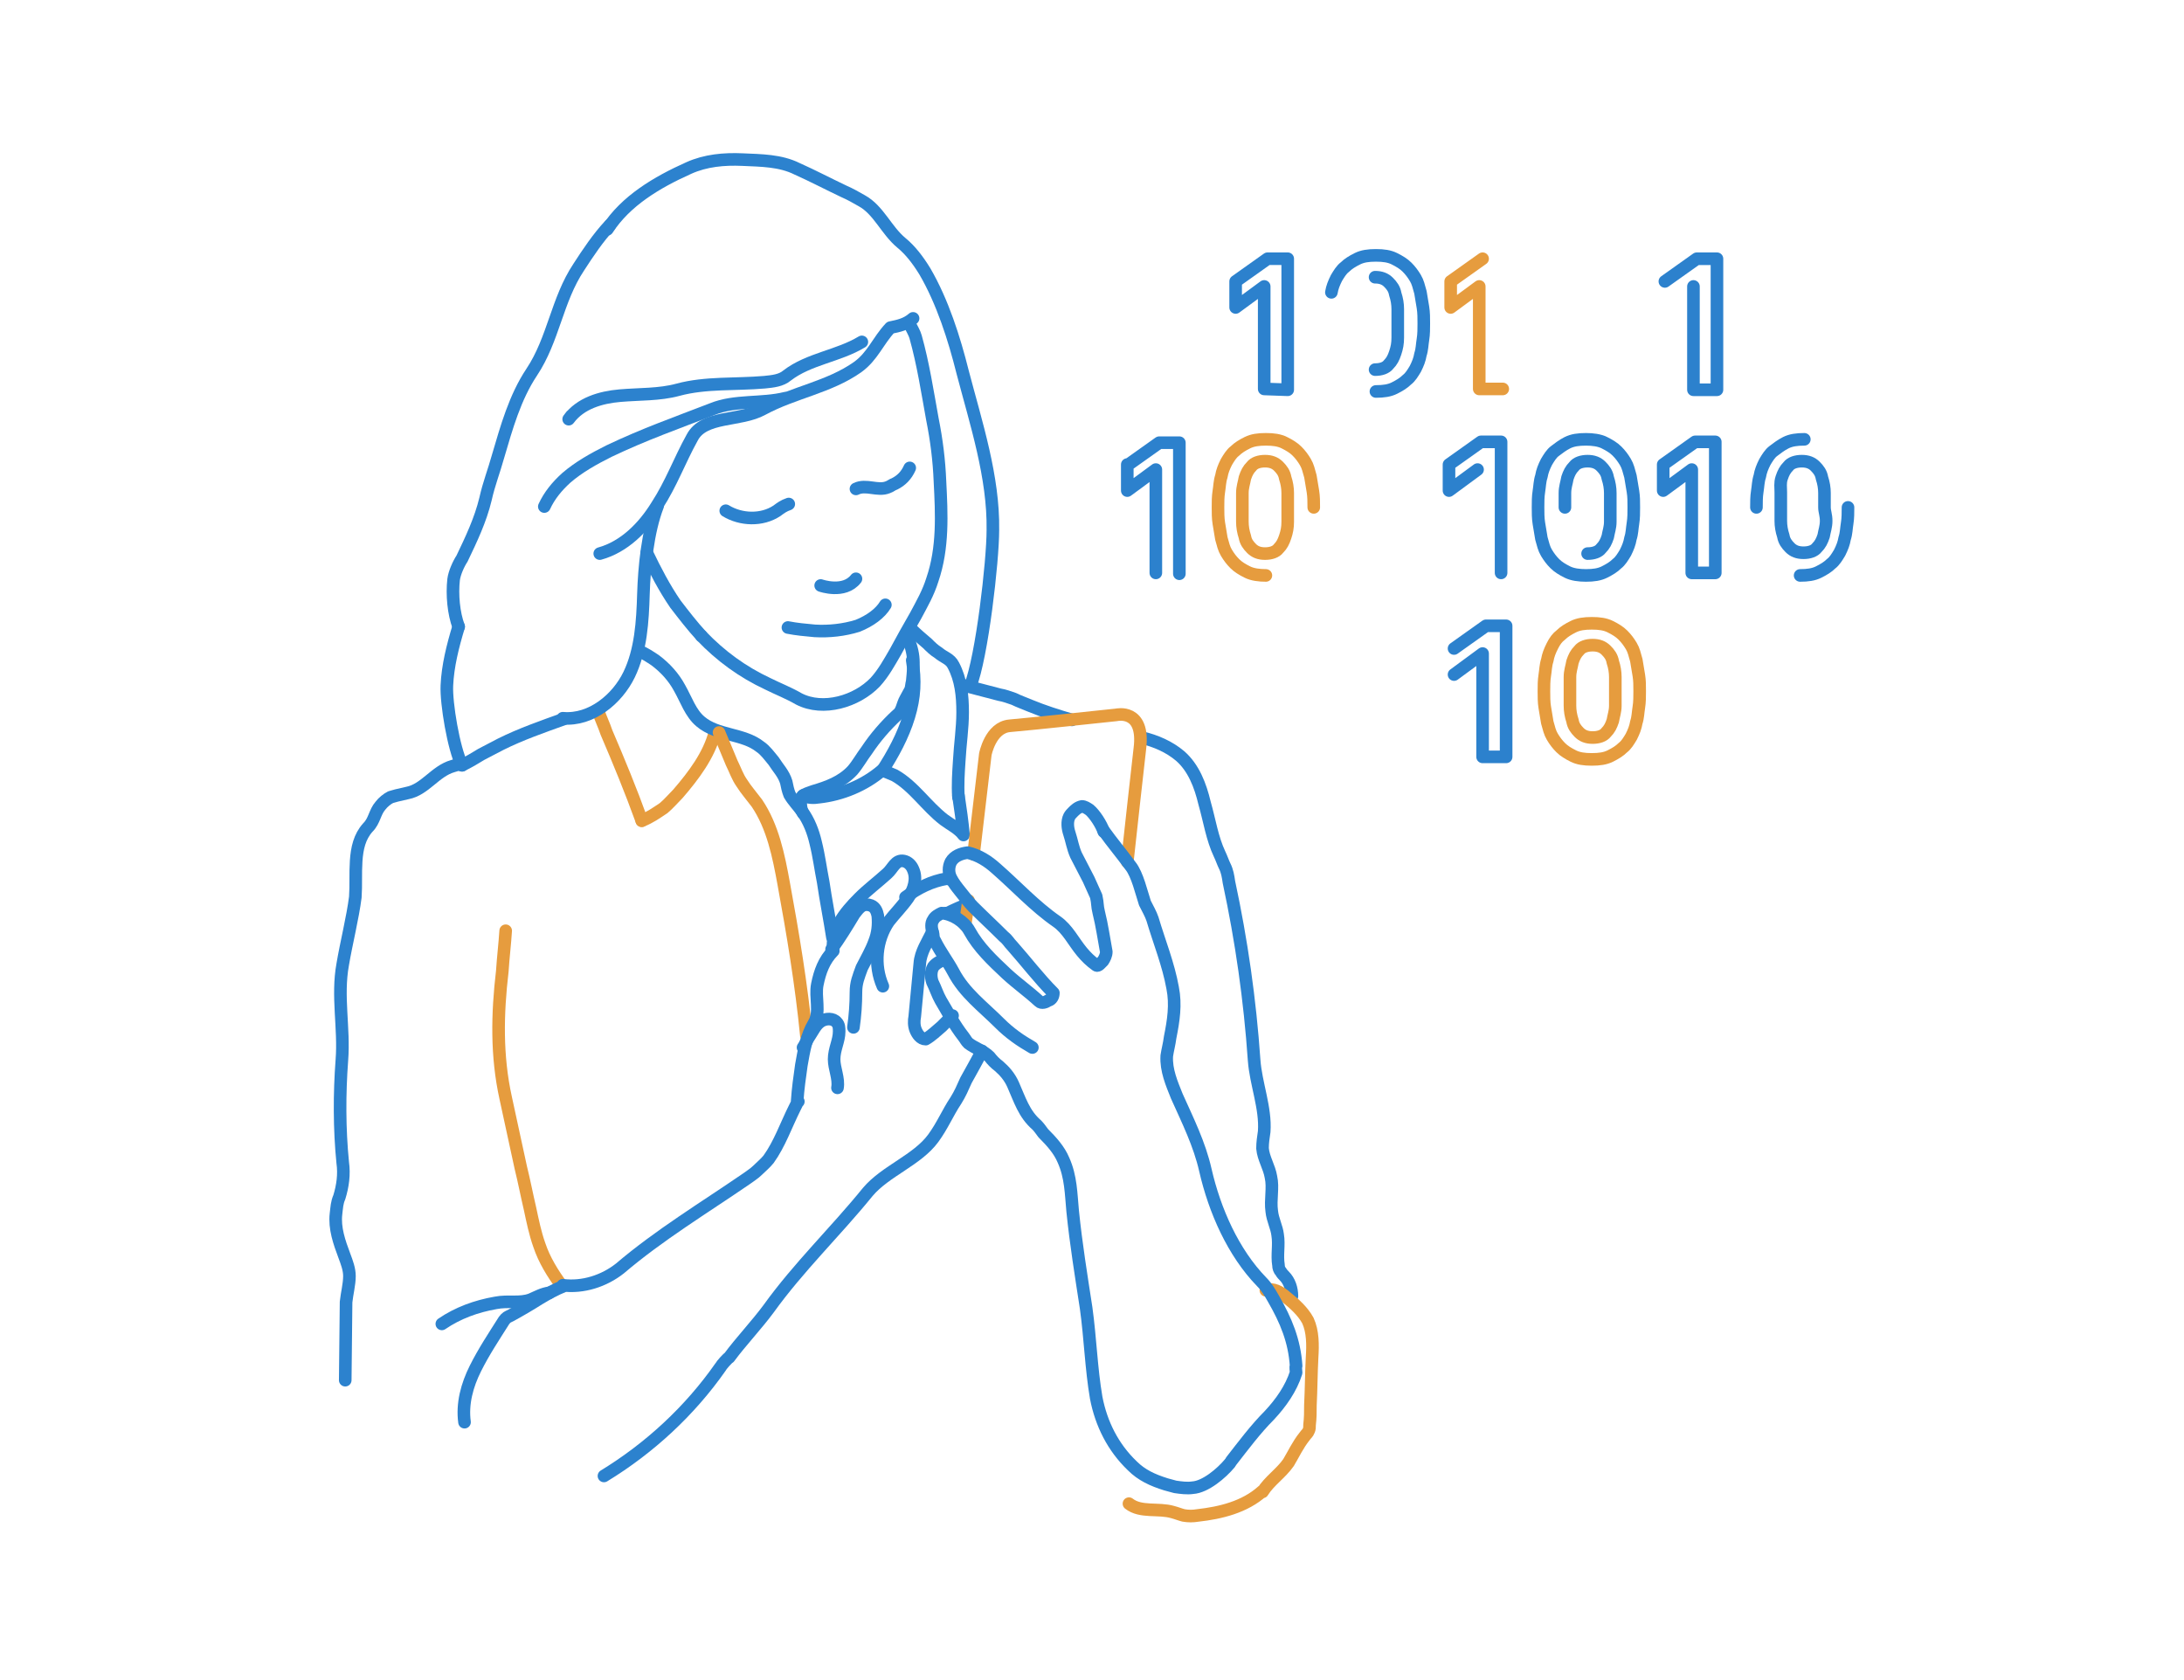 <?xml version="1.0" encoding="utf-8"?>
<!-- Generator: Adobe Illustrator 21.1.0, SVG Export Plug-In . SVG Version: 6.00 Build 0)  -->
<svg version="1.1" id="Calque_1" xmlns="http://www.w3.org/2000/svg" xmlns:xlink="http://www.w3.org/1999/xlink" x="0px" y="0px"
	 viewBox="0 0 260 200" style="enable-background:new 0 0 260 200;" xml:space="preserve">
<style type="text/css">
	.st0{fill:none;stroke:#2C81CD;stroke-width:1.5;stroke-linecap:round;stroke-linejoin:round;stroke-miterlimit:10;}
	.st1{fill:none;stroke:#E69C3E;stroke-width:1.5;stroke-linecap:round;stroke-linejoin:round;stroke-miterlimit:10;}
	.st2{fill:none;stroke:#2C82CE;stroke-width:1.5;stroke-linecap:round;stroke-linejoin:round;stroke-miterlimit:10;}
	.st3{fill:none;stroke:#2C82CE;stroke-width:1.5;stroke-linecap:round;stroke-linejoin:round;stroke-miterlimit:1;}
</style>
<title>vignette_banque</title>
<g>
	<path class="st0" d="M209.1,60.4c0-0.6,0-1.3,0.1-1.9c0.1-0.6,0.1-1.2,0.3-1.8c0.1-0.6,0.3-1.1,0.6-1.7c0.3-0.5,0.6-1,1-1.3
		s0.9-0.7,1.5-1c0.6-0.3,1.3-0.4,2.2-0.4"/>
	<path class="st0" d="M220,60.4c0,0.6,0,1.3-0.1,1.9c-0.1,0.6-0.1,1.2-0.3,1.8c-0.1,0.6-0.3,1.1-0.6,1.7c-0.3,0.5-0.6,1-1,1.3
		c-0.4,0.4-0.9,0.7-1.5,1c-0.6,0.3-1.3,0.4-2.2,0.4"/>
	<path class="st0" d="M150.5,46.3V34.1l-3.4,2.5v-3.1l3.8-2.7h2.4v15.6L150.5,46.3L150.5,46.3z"/>
	<path class="st0" d="M158.5,34.8c0.1-0.6,0.3-1.1,0.6-1.7c0.3-0.5,0.6-1,1-1.3c0.4-0.4,0.9-0.7,1.5-1c0.6-0.3,1.3-0.4,2.2-0.4
		c0.9,0,1.6,0.1,2.2,0.4c0.6,0.3,1.1,0.6,1.5,1c0.4,0.4,0.7,0.8,1,1.3c0.3,0.5,0.4,1,0.6,1.7c0.1,0.6,0.2,1.2,0.3,1.8
		c0.1,0.6,0.1,1.3,0.1,1.9s0,1.3-0.1,1.9c-0.1,0.6-0.1,1.2-0.3,1.8c-0.1,0.6-0.3,1.1-0.6,1.7c-0.3,0.5-0.6,1-1,1.3
		c-0.4,0.4-0.9,0.7-1.5,1c-0.6,0.3-1.3,0.4-2.2,0.4"/>
	<path class="st0" d="M163.7,44c0.7,0,1.3-0.2,1.6-0.6c0.4-0.4,0.6-0.8,0.8-1.4s0.3-1.1,0.3-1.8s0-1.2,0-1.7c0-0.5,0-1.1,0-1.7
		s-0.1-1.2-0.3-1.8c-0.1-0.6-0.4-1-0.8-1.4c-0.4-0.4-0.9-0.6-1.6-0.6"/>
	<path class="st1" d="M178.9,46.3h-2.8V34.1l-3.4,2.5v-3.1l3.8-2.7"/>
	<path class="st0" d="M198.2,33.5l3.8-2.7h2.4v15.6h-2.8V34.1"/>
	<path class="st0" d="M137.6,68.2V55.9l-3.4,2.5v-3.1 M134.2,55.4l3.8-2.7h2.4v15.6"/>
	<path class="st1" d="M150.7,68.5c-0.8,0-1.6-0.1-2.2-0.4c-0.6-0.3-1.1-0.6-1.5-1c-0.4-0.4-0.7-0.8-1-1.3c-0.3-0.5-0.4-1-0.6-1.7
		c-0.1-0.6-0.2-1.2-0.3-1.8c-0.1-0.6-0.1-1.3-0.1-1.9s0-1.3,0.1-1.9c0.1-0.6,0.1-1.2,0.3-1.8c0.1-0.6,0.3-1.1,0.6-1.7
		c0.3-0.5,0.6-1,1-1.3c0.4-0.4,0.9-0.7,1.5-1c0.6-0.3,1.3-0.4,2.2-0.4c0.9,0,1.6,0.1,2.2,0.4c0.6,0.3,1.1,0.6,1.5,1
		c0.4,0.4,0.7,0.8,1,1.3c0.3,0.5,0.4,1,0.6,1.7c0.1,0.6,0.2,1.2,0.3,1.8c0.1,0.6,0.1,1.3,0.1,1.9"/>
	<path class="st1" d="M153.3,60.4c0-0.5,0-1.1,0-1.7s-0.1-1.2-0.3-1.8c-0.1-0.6-0.4-1-0.8-1.4c-0.4-0.4-0.9-0.6-1.6-0.6
		c-0.7,0-1.3,0.2-1.6,0.6c-0.4,0.4-0.6,0.8-0.8,1.4c-0.1,0.6-0.3,1.1-0.3,1.8s0,1.2,0,1.7s0,1.1,0,1.7s0.1,1.2,0.3,1.8
		c0.1,0.6,0.4,1,0.8,1.4s0.9,0.6,1.6,0.6c0.7,0,1.3-0.2,1.6-0.6c0.4-0.4,0.6-0.8,0.8-1.4s0.3-1.1,0.3-1.8S153.3,60.9,153.3,60.4z"/>
	<path class="st0" d="M175.9,55.9l-3.4,2.5v-3.1l3.8-2.7h2.4v15.6"/>
	<path class="st0" d="M194.5,60.4c0,0.6,0,1.3-0.1,1.9c-0.1,0.6-0.1,1.2-0.3,1.8c-0.1,0.6-0.3,1.1-0.6,1.7c-0.3,0.5-0.6,1-1,1.3
		c-0.4,0.4-0.9,0.7-1.5,1c-0.6,0.3-1.3,0.4-2.2,0.4c-0.8,0-1.6-0.1-2.2-0.4c-0.6-0.3-1.1-0.6-1.5-1c-0.4-0.4-0.7-0.8-1-1.3
		c-0.3-0.5-0.4-1-0.6-1.7c-0.1-0.6-0.2-1.2-0.3-1.8c-0.1-0.6-0.1-1.3-0.1-1.9s0-1.3,0.1-1.9c0.1-0.6,0.1-1.2,0.3-1.8
		c0.1-0.6,0.3-1.1,0.6-1.7c0.3-0.5,0.6-1,1-1.3s0.9-0.7,1.5-1c0.6-0.3,1.3-0.4,2.2-0.4c0.8,0,1.6,0.1,2.2,0.4c0.6,0.3,1.1,0.6,1.5,1
		s0.7,0.8,1,1.3c0.3,0.5,0.4,1,0.6,1.7c0.1,0.6,0.2,1.2,0.3,1.8C194.5,59.1,194.5,59.7,194.5,60.4z"/>
	<path class="st0" d="M189,65.9c0.7,0,1.3-0.2,1.6-0.6c0.4-0.4,0.6-0.8,0.8-1.4c0.1-0.6,0.3-1.1,0.3-1.8s0-1.2,0-1.7s0-1.1,0-1.7
		s-0.1-1.2-0.3-1.8c-0.1-0.6-0.4-1-0.8-1.4c-0.4-0.4-0.9-0.6-1.6-0.6s-1.3,0.2-1.6,0.6c-0.4,0.4-0.6,0.8-0.8,1.4
		c-0.1,0.6-0.3,1.1-0.3,1.8s0,1.2,0,1.7"/>
	<path class="st0" d="M201.4,68.2V55.9l-3.4,2.5v-3.1l3.8-2.7h2.4v15.6L201.4,68.2L201.4,68.2z"/>
	<path class="st0" d="M217.2,60.4c0-0.5,0-1.1,0-1.7s-0.1-1.2-0.3-1.8c-0.1-0.6-0.4-1-0.8-1.4c-0.4-0.4-0.9-0.6-1.6-0.6
		c-0.7,0-1.3,0.2-1.6,0.6c-0.4,0.4-0.6,0.8-0.8,1.4S212,58,212,58.6s0,1.2,0,1.7s0,1.1,0,1.7s0.1,1.2,0.3,1.8c0.1,0.6,0.4,1,0.8,1.4
		c0.4,0.4,0.9,0.6,1.6,0.6c0.7,0,1.3-0.2,1.6-0.6c0.4-0.4,0.6-0.8,0.8-1.4c0.1-0.6,0.3-1.1,0.3-1.8S217.2,60.9,217.2,60.4z"/>
	<path class="st0" d="M173.1,77.2l3.8-2.7h2.4v15.6h-2.8V77.8l-3.4,2.5"/>
	<path class="st1" d="M195.2,82.3c0,0.6,0,1.3-0.1,1.9c-0.1,0.6-0.1,1.2-0.3,1.8c-0.1,0.6-0.3,1.1-0.6,1.7c-0.3,0.5-0.6,1-1,1.3
		c-0.4,0.4-0.9,0.7-1.5,1c-0.6,0.3-1.3,0.4-2.2,0.4c-0.9,0-1.6-0.1-2.2-0.4s-1.1-0.6-1.5-1c-0.4-0.4-0.7-0.8-1-1.3
		c-0.3-0.5-0.4-1-0.6-1.7c-0.1-0.6-0.2-1.2-0.3-1.8c-0.1-0.6-0.1-1.3-0.1-1.9c0-0.6,0-1.3,0.1-1.9c0.1-0.6,0.1-1.2,0.3-1.8
		c0.1-0.6,0.3-1.1,0.6-1.7s0.6-1,1-1.3c0.4-0.4,0.9-0.7,1.5-1c0.6-0.3,1.3-0.4,2.2-0.4c0.9,0,1.6,0.1,2.2,0.4c0.6,0.3,1.1,0.6,1.5,1
		c0.4,0.4,0.7,0.8,1,1.3s0.4,1,0.6,1.7c0.1,0.6,0.2,1.2,0.3,1.8C195.2,81,195.2,81.6,195.2,82.3z M192.3,82.3c0-0.5,0-1.1,0-1.7
		c0-0.6-0.1-1.2-0.3-1.8c-0.1-0.6-0.4-1-0.8-1.4c-0.4-0.4-0.9-0.6-1.6-0.6c-0.7,0-1.3,0.2-1.6,0.6c-0.4,0.4-0.6,0.8-0.8,1.4
		c-0.1,0.6-0.3,1.1-0.3,1.8c0,0.6,0,1.2,0,1.7c0,0.5,0,1.1,0,1.7c0,0.6,0.1,1.2,0.3,1.8c0.1,0.6,0.4,1,0.8,1.4
		c0.4,0.4,0.9,0.6,1.6,0.6c0.7,0,1.3-0.2,1.6-0.6c0.4-0.4,0.6-0.8,0.8-1.4c0.1-0.6,0.3-1.1,0.3-1.8
		C192.3,83.3,192.3,82.7,192.3,82.3z"/>
	<path class="st2" d="M41.1,164.3c0-0.9,0.1-8.4,0.1-9.3c0.1-1,0.4-2.1,0.4-3.1c0-0.8-0.3-1.6-0.6-2.4c-0.6-1.6-1.2-3.3-1-5
		c0.1-0.8,0.1-1.3,0.4-2c0.4-1.3,0.6-2.7,0.4-4.1c-0.4-4-0.4-8.2-0.1-12.2c0.3-3.8-0.6-7.6,0.1-11.4c0.4-2.4,1.2-5.6,1.5-8
		c0.1-1.4,0-2.8,0.1-4.3c0.1-1.5,0.4-2.9,1.4-4c0.8-0.8,0.8-1.8,1.5-2.6c0.3-0.4,0.8-0.8,1.2-1c0.3-0.1,0.4-0.1,0.7-0.2
		c0.4-0.1,0.9-0.2,1.3-0.3c2.1-0.4,3.3-2.6,5.4-3.2c0.3-0.1,0.7-0.2,1-0.3"/>
	<path class="st2" d="M101.6,122.3c0.2-1.4,0.3-2.8,0.3-4.2c0-1.1,0.3-1.8,0.7-2.9c0.5-1,1.1-2,1.5-3.1c0.4-1,0.5-2,0.4-3.1
		c-0.1-0.5-0.3-1-0.8-1.2c-0.3-0.1-0.3-0.1-0.6-0.1c-0.6,0-1,0.6-1.4,1.1c-0.9,1.5-1.7,2.8-2.7,4.2"/>
	<path class="st2" d="M71.9,175.7c5.4-3.3,10.2-7.7,13.9-13c0.1-0.2,0.8-1,1-1.1c1.4-1.9,3.3-3.9,4.7-5.8c3.6-5,7.9-9.1,11.8-13.9
		c2.1-2.5,5.9-3.8,7.8-6.4c1.1-1.5,1.7-3,2.7-4.5c0.5-0.8,0.8-1.5,1.2-2.4c0.6-1.1,1.3-2.3,1.9-3.5"/>
	<path class="st2" d="M111,110.9c-0.6,1.3-1.4,2.4-1.5,3.8c-0.2,2.2-0.4,4.2-0.6,6.3c-0.1,0.5-0.1,1.1,0.1,1.6s0.6,1.1,1.2,1.1
		c0.7-0.4,1.3-1,1.9-1.5c0.3-0.3,0.6-0.6,1-1c0.1-0.1,0.2-0.2,0.3-0.3"/>
	<path class="st2" d="M107.8,106.8c1.5-1.1,3.1-1.9,4.9-2.2c0.1,0,0.3,0.1,0.4,0"/>
	<path class="st2" d="M112.4,114.3c-0.5,0.1-1,0.4-1.3,0.8c-0.3,0.5-0.3,1.2-0.1,1.8c0.4,0.8,0.6,1.5,1,2.2c0.9,1.5,1.6,2.9,2.7,4.3
		c0.3,0.4,0.3,0.5,0.6,0.8c0.8,0.6,1.8,0.9,2.5,1.6c0.3,0.4,0.7,0.8,1.1,1.1c0.7,0.6,1.3,1.3,1.7,2.2c0.8,1.8,1.3,3.5,2.8,4.8
		c0.3,0.3,0.5,0.6,0.8,1c1,1,1.9,2,2.4,3.2c0.9,2,0.9,4,1.1,6.1c0.4,3.9,1,7.6,1.6,11.5c0.5,3.6,0.6,7.2,1.2,10.7
		c0.6,3.1,2,5.9,4.3,8.1c1.1,1.1,2.4,1.7,4,2.2c0.3,0.1,0.8,0.2,1.1,0.3c0.7,0.1,1.4,0.2,2.1,0.1c1.5-0.1,3.4-1.7,4.4-2.9"/>
	<path class="st2" d="M52.6,157.6c1.9-1.3,4.1-2.1,6.4-2.5c1.5-0.3,2.9,0.1,4.2-0.4c0.7-0.3,1.4-0.7,2.2-0.8"/>
	<path class="st2" d="M112.6,108.7c0.1,0.1,0.1,0,0.2,0c0.8-0.4,1.7-0.8,2.5-1.1"/>
	<path class="st1" d="M66.9,153.1c-1.1-1.5-2.1-3.1-2.7-4.9c-0.5-1.4-0.8-2.9-1.1-4.3c-0.4-1.7-0.7-3.3-1.1-4.9
		c-0.6-2.7-1.2-5.6-1.8-8.3c-1.1-5-1-10-0.4-15.1c0.1-1.6,0.3-3.2,0.4-4.8"/>
	<path class="st2" d="M54.6,74.6c-0.7,2.3-1.3,4.7-1.4,7c-0.1,2.1,0.8,7.5,1.8,9.5"/>
	<path class="st2" d="M54.6,74.6C54,73,53.8,70.8,54,69c0.1-0.8,0.6-1.9,1-2.5c1.1-2.3,2.2-4.6,2.8-7.1c0.4-1.8,1-3.3,1.5-5.1
		c1-3.4,2-7,4-10c2.6-3.9,3-8.6,5.6-12.5c1.1-1.7,2.3-3.5,3.7-5"/>
	<path class="st2" d="M71.4,65.9c2.9-0.8,5.2-3.1,6.8-5.7c1.7-2.6,2.7-5.4,4.2-8.1c1.4-2.7,5.7-1.9,8.4-3.4c3.7-2,7.9-2.6,11.3-5
		c1.8-1.3,2.4-3.1,3.9-4.7c1-0.2,1.9-0.4,2.7-1.1"/>
	<path class="st2" d="M68,49.5c-0.1,0.1-0.2,0.3-0.3,0.4c1.4-1.9,3.8-2.6,6.1-2.8c2.3-0.2,4.7-0.1,6.9-0.7c3.3-0.9,6.9-0.6,10.3-0.9
		c1-0.1,2-0.2,2.7-0.8c2.6-2,6.1-2.3,8.9-4"/>
	<path class="st2" d="M64.8,60.3c0.6-1.3,1.5-2.4,2.6-3.4c1.5-1.3,3.3-2.3,5.1-3.2c4.2-2,7.9-3.3,12.3-5c2.7-1.1,5.9-0.6,8.7-1.3"/>
	<path class="st2" d="M83.5,75.7c2.3,2.4,4.9,4.3,7.9,5.7c1.2,0.6,2.5,1.1,3.7,1.8c2.9,1.5,6.9,0.3,9.1-2c1-1.1,1.7-2.4,2.4-3.6
		c0.8-1.5,1.6-2.9,2.4-4.3c0.8-1.5,1.5-2.7,2-4.3c1.3-3.8,1.1-7.8,0.9-11.7c-0.1-2.5-0.4-4.9-0.9-7.4c-0.6-3.3-1.1-6.6-2-9.8
		c-0.1-0.4-0.5-1.1-0.7-1.5"/>
	<path class="st2" d="M77,65.8c1,2.1,2.1,4.2,3.4,6.1c1,1.3,2,2.6,3.1,3.8"/>
	<path class="st1" d="M76.4,97.7c1-0.4,1.7-0.9,2.6-1.5c0.6-0.5,1.1-1.1,1.7-1.7c1.9-2.2,3.7-4.6,4.4-7.3"/>
	<path class="st2" d="M115.5,81.7c1.4-3.5,2.7-14.9,2.7-18.6c0.1-6.3-2-12.7-3.6-18.8c-1-4-2.4-8.4-4.5-12c-0.8-1.3-1.7-2.5-2.8-3.4
		c-1.8-1.5-2.7-3.9-4.7-5c-0.7-0.4-1.4-0.8-2.1-1.1c-1.9-0.9-3.8-1.9-5.6-2.7c-2-1-4.3-1-6.5-1.1c-2.2-0.1-4.4,0.1-6.4,1
		c-3.8,1.7-7.5,3.9-9.7,7.3"/>
	<path class="st2" d="M93.8,74.7c1,0.2,2.1,0.3,3.2,0.4c1.7,0.1,3.5-0.1,5.1-0.6c1.5-0.6,2.7-1.5,3.3-2.5"/>
	<path class="st2" d="M86.4,60.8c1.8,1.1,4.3,1.2,6.1,0c0.4-0.3,0.8-0.6,1.4-0.8"/>
	<path class="st2" d="M101.9,58.2c1.2-0.6,2.6,0.3,3.8-0.2c0.3-0.1,0.5-0.3,0.8-0.4c0.8-0.4,1.4-1,1.8-1.9"/>
	<path class="st2" d="M99.1,111.6c-0.3-2-0.8-4.5-1.1-6.6c-0.3-1.5-0.5-3.1-0.9-4.7c-0.3-1.3-0.8-2.6-1.6-3.7
		c-0.5-0.7-1.1-1.3-1.5-2c-0.2-0.5-0.3-1-0.4-1.5c-0.3-1-1-1.7-1.5-2.5c-0.5-0.6-1-1.3-1.6-1.7c-2-1.6-5.1-1.3-7.1-3
		c-1.2-1-1.7-2.6-2.5-4c-0.7-1.3-1.7-2.4-2.9-3.3c-0.6-0.4-1.2-0.8-1.9-1.1"/>
	<path class="st2" d="M95.6,96.8c-0.3-0.4-0.4-1.7-0.1-2s0.8-0.4,1.3-0.6c1.7-0.5,3.4-1.1,4.7-2.5c0.6-0.7,1.1-1.6,1.7-2.4
		c1-1.5,2.2-2.9,3.6-4.2c0.6-0.4,0.6-1.2,1-1.9c0.2-0.4,0.4-0.7,0.6-1.1c0.1-0.3,0.1-0.6,0.2-1c0.1-1,0.2-2,0.1-2.9
		c-0.1-0.9-0.4-1.8-0.8-2.6"/>
	<path class="st3" d="M95.6,94.7c0.6,0.3,1.3,0.3,1.9,0.2c2.7-0.3,5.4-1.4,7.5-3.2c0.6,0.2,1,0.4,1.5,0.6c2.3,1.3,3.8,3.7,5.9,5.3
		c0.8,0.6,1.7,1,2.3,1.8c-0.1-1.3-0.4-3.4-0.6-4.7"/>
	<path class="st2" d="M108.4,74.9C108.4,74.9,108.3,74.9,108.4,74.9c0-0.1,0.1-0.1,0.1,0c0.6,0.6,1.2,1.1,1.9,1.7
		c0.4,0.4,0.8,0.8,1.3,1.1c0.7,0.6,1.4,0.7,1.8,1.5c0.9,1.7,1.1,3.6,1.1,5.6c0,1.9-0.3,3.8-0.4,5.7c-0.1,1.5-0.2,2.9-0.1,4.4"/>
	<path class="st2" d="M135.9,87.8c1.7,0.4,3.3,1.1,4.6,2.2c1.6,1.4,2.4,3.5,2.9,5.6c0.6,2.1,0.9,4.2,1.8,6.1c0.2,0.4,0.4,1,0.6,1.4
		c0.3,0.6,0.4,1.2,0.5,1.9c1.5,7,2.5,14,3,21.2c0.2,2.8,1.4,5.7,1.2,8.5c-0.1,0.7-0.2,1.3-0.2,2c0.1,1.2,0.8,2.2,1,3.4
		c0.3,1.3-0.1,2.7,0.1,4.1c0.1,1,0.6,1.9,0.7,2.8c0.2,1.2-0.1,2.4,0.1,3.6c0,0.3,0.1,0.6,0.3,0.8c0.1,0.2,0.3,0.4,0.4,0.5
		c0.6,0.6,0.9,1.5,0.9,2.4"/>
	<path class="st2" d="M114.4,81.5c1.5,0.4,3.1,0.8,4.6,1.2c0.6,0.1,1.1,0.3,1.7,0.5c0.6,0.3,1.2,0.5,1.9,0.8c1.7,0.7,3.3,1.2,5,1.7"
		/>
	<path class="st1" d="M134.4,179c1.4,1.1,3.5,0.5,5.2,1c0.4,0.1,0.9,0.3,1.3,0.4c0.6,0.1,1.1,0.1,1.7,0c2.7-0.3,5.6-1,7.7-2.9
		c0.1-0.1-0.1,0.1,0,0.1c0.8-1.3,2.2-2.2,3.1-3.5c0.6-1,1.1-2.1,1.9-3.1c0.2-0.3,0.4-0.4,0.5-0.7c0.1-0.2,0.1-0.4,0.1-0.7
		c0.1-0.8,0.1-1.5,0.1-2.3c0.1-2,0.1-3.8,0.2-5.7c0.1-1.5,0.1-3.1-0.5-4.4c-0.6-1.1-1.6-2-2.6-2.8c-0.7-0.6-1.5-1.1-2.4-0.8"/>
	<path class="st1" d="M85.6,87.2c0.5,1.2,1,2.4,1.5,3.6c0.4,0.8,0.7,1.7,1.2,2.4c0.5,0.8,1.2,1.6,1.8,2.4c1.9,2.8,2.6,6.3,3.2,9.6
		c1.1,6,2.1,12,2.7,18.1"/>
	<path class="st1" d="M115.9,101.7l1.4-11.9c0,0,0.6-3.2,2.9-3.4c2.4-0.2,12.7-1.3,12.7-1.3s3.4-0.8,2.8,4c-0.3,2.7-1,8.8-1.5,13.5"
		/>
	<line class="st1" x1="114.9" y1="110.1" x2="115.3" y2="107.2"/>
	<path class="st2" d="M55,91.1c0.8-0.4,1.5-0.8,2.3-1.3c0.8-0.4,1.5-0.8,2.3-1.2c2.4-1.2,5-2.1,7.5-3"/>
	<path class="st1" d="M76.4,97.7c-1.3-3.6-2.7-7-4.2-10.5c-0.3-0.9-0.7-1.7-1-2.6"/>
	<path class="st2" d="M105,91.8c1.3-2,2.5-4.2,3.2-6.5c0.7-2.3,0.8-4.3,0.4-6.7"/>
	<path class="st2" d="M78.3,60.2c-1.2,3.1-1.6,7.3-1.7,10.5c-0.1,3.3-0.3,6.7-1.7,9.6c-1.4,2.9-4.5,5.5-7.9,5.2"/>
	<path class="st2" d="M131.4,98.9c1,1.4,2.1,2.7,3.2,4.2c0.8,1,1.3,3.2,1.7,4.4c0.3,0.6,0.7,1.3,0.9,1.9c0.8,2.7,1.9,5.4,2.4,8.2
		c0.4,2,0.1,3.9-0.3,5.9c-0.1,0.8-0.3,1.5-0.4,2.2c-0.1,1.7,0.6,3.3,1.2,4.8c1.3,2.9,2.7,5.7,3.4,8.8c1.1,4.8,3.3,9.8,6.7,13.3
		c0.6,0.6,1,1.3,1.4,2c1.5,2.6,2.5,5,2.7,8c-0.1,0.1,0,0.6,0,0.8c-0.6,1.9-1.8,3.6-3.2,5.1c-1.6,1.6-3.1,3.6-4.5,5.4"/>
	<path class="st2" d="M122.9,124.7c-1.4-0.8-2.7-1.7-3.9-2.9c-2-2-4.2-3.6-5.5-6.1c-0.7-1.3-1.5-2.3-2.2-3.7
		c-0.3-0.5-0.1-0.6-0.3-1.1c-0.1-0.4-0.2-1,0.1-1.4c0.2-0.4,0.6-0.6,1-0.8c1.3,0.1,2.7,1,3.3,2.1c1.1,2,2.7,3.5,4.4,5.1
		c1.3,1.2,2.6,2.1,3.9,3.3c0.3,0.3,0.8,0.1,1.1-0.1c0.4-0.1,0.6-0.5,0.6-0.9c-1.7-1.7-3.3-3.8-4.9-5.6c-0.4-0.4-0.5-0.7-1-1.1
		c-1.2-1.2-2.5-2.4-3.7-3.6c-0.4-0.4-1.1-1.3-1.5-1.8c-0.4-0.5-0.8-1-1.1-1.6c-0.3-0.6-0.3-1.3,0-1.9c0.4-0.7,1.2-1,2-1.1
		c1.3,0.3,2.4,1,3.4,1.9c2.4,2.1,4.6,4.5,7.2,6.3c1.3,0.9,2,2.4,3,3.6c0.5,0.6,1,1.1,1.7,1.6c0.1,0.1,0.3,0,0.4-0.1
		c0.1-0.1,0.3-0.3,0.4-0.4c0.2-0.3,0.4-0.7,0.4-1.1c-0.3-1.6-0.5-3.1-0.9-4.7c-0.2-0.8-0.1-1-0.3-1.9c-0.3-0.7-0.6-1.3-0.9-2
		c-0.5-1-1-1.9-1.5-2.9c-0.4-0.9-0.5-1.7-0.8-2.6c-0.2-0.6-0.3-1.4,0-2c0.1-0.2,0.3-0.4,0.4-0.5c0.3-0.3,0.6-0.6,1.1-0.7
		c0.3,0,0.6,0.2,0.9,0.4c0.6,0.5,1.4,1.7,1.7,2.6"/>
	<path class="st2" d="M55.3,169.3c-0.3-2.2,0.3-4.4,1.3-6.4c1-2,2.2-3.8,3.4-5.7c0.3-0.4,0.4-0.4,0.8-0.6c1.1-0.6,2.3-1.3,3.4-2
		c1-0.6,1.9-1.1,2.9-1.5l-0.1-0.1c2.4,0.3,4.9-0.5,6.8-2c4.7-4,10-7.2,15.1-10.7c0.4-0.3,0.9-0.6,1.3-1c0.4-0.4,0.9-0.8,1.3-1.3
		c1.3-1.8,2.1-4.1,3.1-6.1l0.4-0.8c0.1,0.1,0-0.1-0.1,0c0.1-1.5,0.3-2.9,0.5-4.3c0.3-1.7,0.6-3.5,1.5-5c0.8-1.3,0.1-3.1,0.4-4.6
		c0.3-1.5,0.8-2.9,1.9-4c-0.3-2.5,1.3-4.5,3.1-6.3c1-1,2.2-1.9,3.3-2.9c0.7-0.6,1-1.7,2-1.5c0.5,0.1,0.9,0.5,1.1,1
		c0.5,1.1,0.1,2.4-0.6,3.4s-1.6,1.9-2.3,2.8c-1.5,2.2-1.8,5.2-0.7,7.7"/>
	<path class="st2" d="M95.6,124.7c0.3-0.4,0.5-1,0.8-1.4c0.4-0.6,0.7-1.3,1.3-1.7c0.6-0.4,1.5-0.4,1.9,0.1c0.3,0.3,0.3,0.7,0.3,1.1
		c0,1.1-0.6,2.1-0.6,3.3c0,1.1,0.6,2.3,0.4,3.4"/>
	<path class="st2" d="M97.7,69.7c0,0,2.8,1,4.2-0.8"/>
</g>
</svg>
